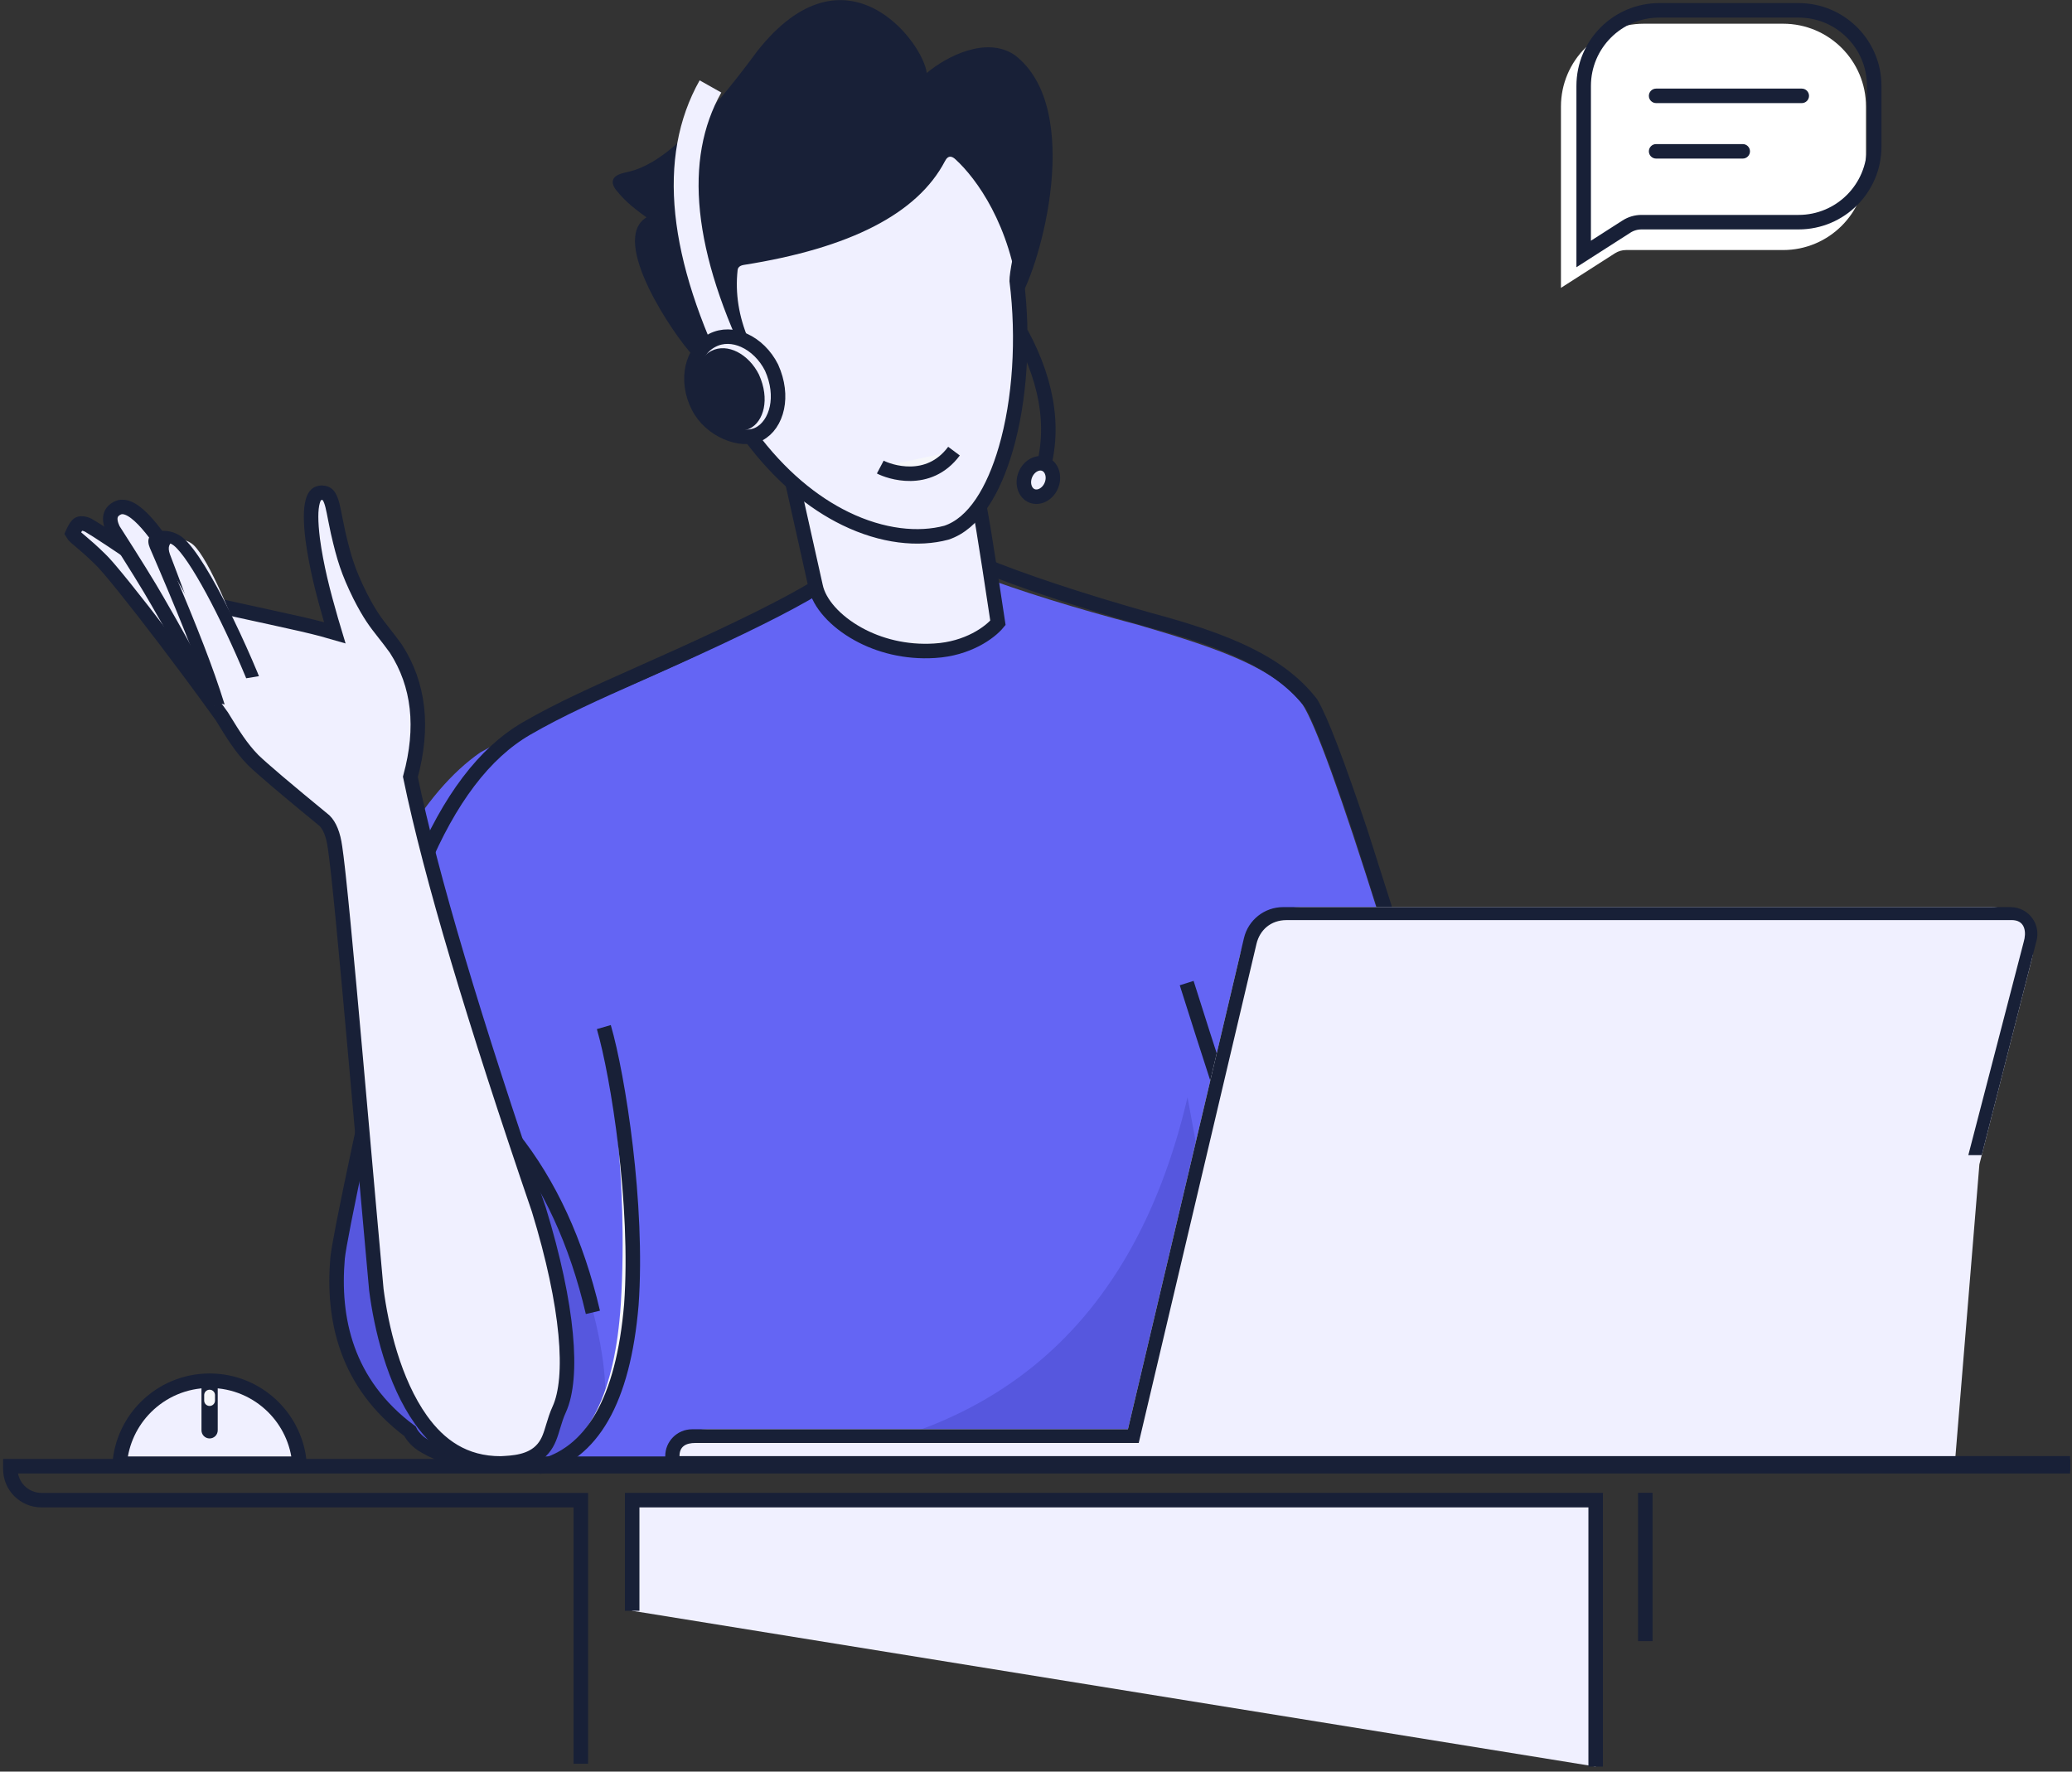 <?xml version="1.0" encoding="UTF-8"?>
<svg width="200px" height="171px" viewBox="0 0 200 171" version="1.1" xmlns="http://www.w3.org/2000/svg" xmlns:xlink="http://www.w3.org/1999/xlink">
    <rect x="0" y="0" width="200" height="171" fill="#333333" stroke="none"/>
    <title>客服</title>
    <defs>
        <path d="M48.26,0.957 C46.272,2.231 42.472,4.248 36.863,7.008 C28.448,11.149 18.233,14.915 14.319,17.159 C11.567,19.064 8.995,22.068 6.605,26.17 C4.817,39.217 3.515,47.935 2.699,52.325 C1.081,61.035 0.213,65.482 0.091,66.722 C-0.424,72.766 1.169,78.505 7.077,82.646 C7.197,82.731 7.828,83.807 7.916,84.006 C8.003,84.205 10.264,85.088 10.975,85.558 C11.314,85.767 11.644,85.969 11.981,86.158 C12.819,86.631 44.586,86.633 107.281,86.162 L101.142,33.187 C97.429,21.362 94.937,14.471 93.665,12.515 C90.945,9.049 86.073,7.268 77.804,4.85 C71.665,3.229 66.461,1.612 62.193,0 L48.26,0.957 Z" id="path-1"></path>
        <path d="M48.099,-0.505 C46.284,0.853 42.668,2.806 37.25,5.354 C29.123,9.177 23.405,11.36 18.431,14.244 C14.237,16.666 10.728,21.274 7.903,28.067 C2.741,51.124 0.052,63.741 -0.164,65.918 C-0.678,71.963 0.674,78.462 6.582,82.603 C6.702,82.688 6.783,82.762 6.87,82.96 C6.958,83.159 7.436,83.985 8.319,84.558 C9.682,85.397 10.637,85.719 12.579,85.912 C12.702,85.924 12.37,86.375 13.424,86.518 C62.064,86.518 91.952,86.518 103.086,86.518 C105.527,86.518 106.971,84.704 107.418,81.076 L102.275,31.969 L99.938,24.632 C97.646,17.797 96.028,13.595 95.083,12.028 C92.035,8.075 86.975,5.808 78.942,3.665 C72.198,1.751 66.767,-0.057 62.649,-1.759 L48.099,-0.505 Z" id="path-3"></path>
    </defs>
    <g id="页面" stroke="none" stroke-width="1" fill="none" fill-rule="evenodd">
        <g id="2.6-产品_调研家样本估算_立即提交" transform="translate(-649, -539)">
            <g id="关注关注号" transform="translate(620, 290)">
                <g id="客服" transform="translate(30, 249.012)">
                    <g id="麦克风" transform="translate(96.441, 32.162)" stroke="#182037" stroke-width="1.4">
                        <path d="M3.748,0 C1.015,5.073 0.424,9.792 1.978,14.158" id="路径-235" transform="translate(2.441, 7.079) scale(-1, 1) translate(-2.441, -7.079) "></path>
                        <path d="M2.789,12.8 C3.257,12.8 3.684,12.96 3.991,13.23 C4.263,13.467 4.441,13.792 4.441,14.158 C4.441,14.523 4.263,14.849 3.991,15.086 C3.684,15.355 3.257,15.516 2.789,15.516 C2.321,15.516 1.895,15.355 1.587,15.086 C1.315,14.849 1.137,14.523 1.137,14.158 C1.137,13.792 1.315,13.467 1.587,13.23 C1.895,12.96 2.321,12.8 2.789,12.8 Z" id="椭圆形" fill="#F0F0FF" transform="translate(2.789, 14.158) rotate(-68) translate(-2.789, -14.158) "></path>
                    </g>
                    <g id="身体" transform="translate(31.052, 55.45)">
                        <mask id="mask-2" fill="white">
                            <use xlink:href="#path-1"></use>
                        </mask>
                        <use id="蒙版" fill="#6465F4" xlink:href="#path-1"></use>
                        <path d="M25.971,81.702 C27.683,77.33 23.715,62.753 18.134,55.213 C14.234,50.944 10.15,50.318 4.57,53.815 C3.33,54.592 2.041,57.451 0.705,62.39 C-0.049,66.567 -0.109,70.129 0.525,73.076 C1.579,76.866 3.392,79.745 6.842,82.345 C8.167,85.072 11.037,85.248 11.802,85.782 C13.776,86.843 17.667,86.561 20.59,85.782 C23.017,85.048 23.883,84.535 25.971,81.702 Z" id="路径-238" fill="#5657DE" mask="url(#mask-2)"></path>
                        <path d="M82.574,50.454 C77.179,73.538 62.468,85.273 38.439,85.659 C33.156,85.659 50.027,85.659 89.054,85.659 L82.574,50.454 Z" id="路径-226" fill="#5657DE" mask="url(#mask-2)"></path>
                        <mask id="mask-4" fill="white">
                            <use xlink:href="#path-3"></use>
                        </mask>
                        <path stroke="#182037" stroke-width="1.4" d="M62.54,-1.047 C66.658,0.644 72.061,2.44 78.751,4.338 C86.568,6.424 91.528,8.586 94.506,12.426 C95.442,14.004 97.025,18.148 99.273,24.85 L101.586,32.113 L106.713,81.068 C106.506,82.681 106.101,83.906 105.452,84.722 C104.866,85.458 104.075,85.818 103.086,85.818 L13.472,85.818 C10.916,85.07 9.996,84.768 8.688,83.963 C7.979,83.498 7.582,82.84 7.511,82.679 C1.311,78.06 0.039,71.792 0.533,65.987 C0.748,63.817 3.431,51.245 8.575,28.274 C11.321,21.695 14.706,17.204 18.782,14.85 C21.977,12.998 25.48,11.438 29.738,9.54 C32.088,8.492 34.667,7.343 37.548,5.987 C42.871,3.484 46.471,1.543 48.356,0.176 Z"></path>
                        <path d="M20.437,85.659 C25.222,84.875 28.039,79.813 28.89,70.473 C29.577,60.864 27.614,48.419 26.233,43.676 C26.712,47.438 28.644,57.872 27.867,70.473 C27.302,78.917 24.825,83.979 20.437,85.659 Z" id="路径-237" fill="#F6F7FA" mask="url(#mask-4)"></path>
                        <path d="M19.891,86.162 C25.106,84.924 28.106,79.694 28.89,70.473 C29.577,60.864 27.614,48.419 26.233,43.676" id="路径-237" stroke="#182037" stroke-width="1.4" mask="url(#mask-4)"></path>
                        <path d="M82.492,58.239 C82.492,59.552 84.679,53.282 89.054,39.429" id="路径-237" stroke="#182037" stroke-width="1.4" mask="url(#mask-4)" transform="translate(85.773, 48.919) scale(-1, 1) translate(-85.773, -48.919) "></path>
                        <path d="M17.384,54.293 C20.998,58.815 23.596,64.455 25.178,71.212" id="路径-239" stroke="#182037" stroke-width="1.4" mask="url(#mask-4)"></path>
                    </g>
                    <path d="M73.998,39.861 L93.591,49.156 L93.604,49.218 C93.673,49.573 93.768,50.111 93.887,50.832 L93.933,51.11 C94.245,53.004 94.709,56.002 95.325,60.104 C94.558,61.04 92.417,62.61 89.222,62.8 C86.393,62.98 83.835,62.293 81.838,61.188 C79.619,59.962 78.07,58.224 77.729,56.588 C76.342,50.382 75.316,45.786 74.651,42.799 C74.37,41.535 74.153,40.56 74.001,39.873 L73.998,39.861 Z" id="脖子" stroke="#182037" stroke-width="1.4" fill="#F0F0FF"></path>
                    <g id="头" transform="translate(58.141, 0)">
                        <path d="M33.79,10.702 L39.461,24.212 L39.288,25.073 C39.089,26.096 38.997,26.767 38.997,27.085 C39.696,32.661 39.313,38.612 37.943,43.311 C36.763,47.356 34.879,50.524 32.207,51.407 C29.52,52.125 26.044,51.791 22.449,50.037 C19.334,48.517 16.135,45.934 13.257,42.041 C12.407,41.68 11.871,40.846 11.305,39.898 C10.593,38.703 9.907,37.179 9.51,35.795 C9.23,34.819 9.078,33.916 9.224,33.288 L10.671,32.836 L10.403,31.936 C9.806,29.927 9.018,27.233 8.04,23.855 L33.79,10.702 Z" id="路径-2" stroke="#182037" stroke-width="1.4" fill="#F0F0FF"></path>
                        <path d="M8.75,37.561 C8.139,36.242 8.239,35.374 9.051,34.958 C10.585,34.357 12.191,35.225 13.87,37.561" id="路径-236" stroke="#182037"></path>
                        <path d="M12.056,26.07 C11.814,28.293 12.166,30.527 13.116,32.777 C13.472,33.614 13.219,34.156 12.908,33.882 C11.343,32.538 9.129,33.409 7.709,34.269 C5.913,32.344 -0.373,23.174 3.261,20.968 C1.679,19.839 0.989,19.162 0.243,18.223 C-0.202,17.546 -0.093,16.971 1.052,16.679 C2.841,16.279 6.068,15.623 13.946,4.936 C22.505,-5.932 29.996,4.11 30.31,7.036 C32.195,5.448 36.054,3.443 38.8,5.297 C45.561,10.461 41.285,25.673 39.225,28.89 C38.408,21.708 35.085,17.195 33.101,15.382 C32.793,15.092 32.398,14.9 32.067,15.55 C29.422,20.599 22.945,23.936 12.637,25.561 C12.114,25.651 12.069,25.954 12.056,26.07 Z" id="路径" fill="#182037"></path>
                        <path d="M25.894,44.234 C26.598,44.842 30.001,47.025 33.173,44.336" id="路径-211" stroke="#182037" stroke-width="1.4" fill="#F6F7FA" transform="translate(29.534, 44.94) rotate(-13) translate(-29.534, -44.94) "></path>
                        <g id="编组-32" transform="translate(36.987, 43.533)"></g>
                    </g>
                    <g id="手" transform="translate(5.249, 46.845)">
                        <path d="M24.787,0.7 C25.116,0.703 25.339,0.806 25.49,1.037 C25.801,1.514 25.925,2.278 26.118,3.255 C26.193,3.635 26.274,4.045 26.372,4.49 C26.954,7.022 27.348,8.3 28.482,10.606 C29.454,12.518 30.026,13.244 30.821,14.253 C31.147,14.667 31.513,15.131 31.965,15.758 C34.211,19.243 34.659,23.371 33.363,28.13 C35.352,37.735 39.485,51.544 45.759,69.89 C48.627,79.243 49.139,86.126 47.724,89.198 C47.48,89.728 47.313,90.272 47.151,90.809 C46.919,91.575 46.71,92.332 46.169,92.966 C45.059,94.291 43.206,94.338 42.095,94.4 C38.541,94.411 36.145,92.654 34.396,90.204 C31.743,86.487 30.539,81.205 30.077,77.621 C29.854,75.159 29.628,72.635 29.402,70.103 L29.305,69.015 C29.225,68.108 29.144,67.201 29.064,66.297 L28.968,65.213 L28.778,63.067 C27.846,52.557 26.98,42.787 26.433,37.745 L26.349,36.989 C26.251,36.114 26.164,35.423 26.092,34.944 C25.921,33.668 25.551,32.825 25.073,32.355 C21.342,29.296 19.059,27.359 18.178,26.499 C17.031,25.326 16.219,23.998 15.462,22.767 C15.364,22.609 15.268,22.452 15.172,22.297 L14.658,21.584 L14.155,20.891 L13.65,20.199 C13.487,19.975 13.323,19.752 13.16,19.529 L12.67,18.864 C12.588,18.753 12.506,18.643 12.425,18.533 L11.937,17.875 C8.853,13.729 5.935,9.993 4.378,8.166 L4.144,7.894 C3.847,7.552 3.613,7.299 3.453,7.148 C2.651,6.355 2.035,5.83 1.574,5.437 C1.162,5.085 0.884,4.88 0.747,4.642 C1.14,3.777 1.333,3.687 1.554,3.672 C1.777,3.656 2.021,3.714 2.287,3.846 C3.049,4.279 5.329,5.791 9.129,8.381 C9.259,8.47 9.335,8.79 9.472,9.092 C9.807,9.828 10.232,10.644 10.755,11.003 C11.258,11.347 12.193,11.512 13.623,11.344 C15.647,11.804 17.811,12.282 20.115,12.779 C22.248,13.239 23.828,13.605 24.853,13.878 C25.197,13.97 25.601,14.084 26.065,14.219 C25.944,13.819 25.824,13.415 25.705,13.007 C24.925,10.32 24.28,7.781 23.934,5.187 C23.733,3.529 23.714,2.313 23.948,1.507 C24.028,1.234 24.131,1.018 24.292,0.877 C24.424,0.762 24.591,0.711 24.787,0.7 Z" id="路径-5" stroke="#182037" stroke-width="1.4" fill="#F0F0FF"></path>
                        <path d="M14.42,21.247 C14.42,21.247 12.546,17.361 8.927,11.126 C8.126,9.72 6.707,7.429 4.67,4.255 C4.176,3.208 4.346,2.505 5.179,2.143 C6.728,1.559 9.032,4.79 11.147,8.295 C11.333,8.604 11.518,8.915 11.701,9.225 C11.968,9.679 12.23,10.133 12.486,10.578" id="路径-7" stroke="#182037" stroke-width="1.4" fill="#F0F0FF"></path>
                        <path d="M14.25,18.364 C13.502,15.73 12.135,11.82 10.149,6.633 C9.902,5.942 10.078,5.496 10.675,5.293 C11.285,5.113 11.954,5.325 12.438,5.756 C13.921,7.145 16.298,12.963 17.689,16.852" id="路径-6" fill="#F0F0FF"></path>
                        <path d="M11.353,5.003 C12.6,6.007 14.334,8.979 15.927,12.185 L16.279,12.9 C17.151,14.695 17.965,16.522 18.615,18.084 C18.661,18.196 18.704,18.306 18.744,18.412 L17.515,18.611 C17.493,18.557 17.47,18.501 17.446,18.444 C15.05,12.68 12.049,7.026 10.528,5.8 C10.14,5.503 9.658,5.388 9.337,5.469 L9.315,5.474 C9.326,5.515 9.345,5.578 9.38,5.663 C12.042,11.805 13.889,16.438 14.925,19.574 L14.947,19.632 L15.435,21.141 C15.127,21.07 14.799,20.984 14.452,20.882 C14.273,21.036 14.034,20.701 13.736,19.879 C12.712,16.776 10.872,12.162 8.218,6.036 C7.88,5.222 8.121,4.696 8.939,4.458 C9.774,4.245 10.69,4.495 11.353,5.003 Z" id="形状结合" fill="#182037" fill-rule="nonzero"></path>
                    </g>
                    <g id="电脑" transform="translate(63.213, 87.546)">
                        <path d="M126.848,24.826 L131.916,4.99 C132.463,2.85 131.171,0.671 129.031,0.125 C128.707,0.042 128.375,-6.13512244e-17 128.041,0 L61.314,0 C58.532,3.87043438e-15 56.114,1.913 55.475,4.62 L44.659,50.401 L44.659,50.401 L4,50.401 C1.791,50.401 3.61906511e-12,52.192 3.63797881e-12,54.401 L3.63797881e-12,54.417 L3.63797881e-12,54.417 L124.421,54.417 L126.848,24.826 Z" id="路径-242" fill="#F0F0FF"></path>
                        <path d="M135.604,52.989 L135.605,54.417 L0,54.417 L0,52.99 C0,51.56 1.159,50.401 2.588,50.401 L44.659,50.401 L55.86,2.99 C56.274,1.238 57.838,0 59.638,0 L129.858,0 C130.075,0 130.29,0.027 130.499,0.081 C131.884,0.434 132.72,1.844 132.366,3.229 L127.074,23.942 L125.779,23.942 L131.126,3.359 C131.39,2.468 131.285,1.38 130.183,1.264 L130.033,1.254 L59.965,1.254 C58.449,1.254 57.385,2.209 57.068,3.552 L45.702,51.722 L2.914,51.722 C1.985,51.722 1.376,52.06 1.376,52.99 L135.604,52.989 Z" id="形状结合" fill="#182037" fill-rule="nonzero"></path>
                    </g>
                    <g id="鼠标" transform="translate(9.824, 132.56)">
                        <path d="M9.408,0.7 C11.812,0.7 13.989,1.675 15.565,3.25 C16.986,4.672 17.918,6.582 18.087,8.708 L0.728,8.708 C0.897,6.582 1.829,4.672 3.25,3.25 C4.826,1.675 7.003,0.7 9.408,0.7 Z" id="形状结合" stroke="#182037" stroke-width="1.4" fill="#F0F0FF"></path>
                        <path d="M8.624,0.437 L10.192,0.437 L10.192,5.488 C10.192,5.921 9.841,6.272 9.408,6.272 C8.975,6.272 8.624,5.921 8.624,5.488 L8.624,0.437 L8.624,0.437 Z" id="矩形" fill="#182037"></path>
                        <path d="M9.408,1.568 C9.696,1.568 9.93,1.802 9.93,2.091 L9.93,2.613 C9.93,2.902 9.696,3.136 9.408,3.136 C9.119,3.136 8.885,2.902 8.885,2.613 L8.885,2.091 C8.885,1.802 9.119,1.568 9.408,1.568 Z" id="矩形" fill="#F6F7FA"></path>
                    </g>
                    <g id="五官" transform="translate(68.883, 23.404)"></g>
                    <path d="M70.49,36.379 C64.642,24.622 63.672,15.273 67.578,8.332" id="耳机" stroke="#F0F0FF" stroke-width="2.4"></path>
                    <g id="耳机" transform="translate(69.957, 37.383) rotate(-24) translate(-69.957, -37.383) translate(64.959, 31.395)">
                        <path d="M5.112,0.938 C6.203,0.938 7.143,1.485 7.822,2.322 C8.572,3.248 9.009,4.525 9.002,5.883 C8.924,7.412 8.428,8.67 7.704,9.568 C6.961,10.491 5.978,11.033 5.006,11.037 C4.016,11.032 3.026,10.392 2.279,9.483 C1.508,8.546 0.986,7.299 0.995,6.01 C0.995,4.593 1.467,3.307 2.243,2.377 C2.977,1.498 3.987,0.938 5.112,0.938 Z" id="椭圆形" stroke="#182037" stroke-width="1.4" fill="#F0F0FF" transform="translate(4.998, 5.987) rotate(-3) translate(-4.998, -5.987) "></path>
                        <path d="M4.479,10.196 C5.957,10.191 7.493,8.57 7.612,5.953 C7.627,3.762 6.325,1.834 4.552,1.834 C2.778,1.834 1.341,3.713 1.341,6.031 C1.328,8.17 2.939,10.189 4.479,10.196 Z" id="椭圆形" fill="#182037" transform="translate(4.476, 6.015) rotate(-3) translate(-4.476, -6.015) "></path>
                    </g>
                    <g id="咨询" transform="translate(149.671, 0.286)">
                        <path d="M8,1.991 L21.445,1.991 C25.863,1.991 29.445,5.573 29.445,9.991 L29.445,15.837 C29.445,20.256 25.863,23.837 21.445,23.837 L6.285,23.837 C5.902,23.837 5.528,23.947 5.206,24.153 L0,27.488 L0,27.488 L0,9.991 C-5.41083001e-16,5.573 3.582,1.991 8,1.991 Z" id="矩形" fill="#FFFFFF"></path>
                        <path d="M22.938,0.7 C24.954,0.7 26.779,1.517 28.1,2.838 C29.421,4.159 30.238,5.984 30.238,8 L30.238,13.846 C30.238,15.862 29.421,17.687 28.1,19.008 C26.779,20.329 24.954,21.146 22.938,21.146 L7.778,21.146 C7.262,21.146 6.756,21.294 6.322,21.573 L2.193,24.217 L2.193,8 C2.193,5.984 3.01,4.159 4.331,2.838 C5.652,1.517 7.477,0.7 9.493,0.7 Z" id="矩形" stroke="#182037" stroke-width="1.4"></path>
                        <path d="M9.186,8.254 L23.245,8.254 C23.632,8.254 23.945,8.568 23.945,8.954 C23.945,9.341 23.632,9.654 23.245,9.654 L9.186,9.654 C8.8,9.654 8.486,9.341 8.486,8.954 C8.486,8.568 8.8,8.254 9.186,8.254 Z" id="矩形" fill="#182037"></path>
                        <path d="M9.186,13.609 L17.546,13.609 C17.933,13.609 18.246,13.922 18.246,14.309 C18.246,14.696 17.933,15.009 17.546,15.009 L9.186,15.009 C8.8,15.009 8.486,14.696 8.486,14.309 C8.486,13.922 8.8,13.609 9.186,13.609 Z" id="矩形复制-2" fill="#182037"></path>
                    </g>
                    <path d="M198.818,141.51 L0,141.51 L0,141.788 C-6.95190998e-14,143.445 1.343,144.788 3,144.788 L55.065,144.788 L55.065,144.788 L55.065,170.232" id="路径-3" stroke="#182037" stroke-width="1.4"></path>
                    <polyline id="路径-4" stroke="#182037" stroke-width="1.4" fill="#F0F0FF" points="153.022 170.507 153.022 144.786 60.021 144.786 60.021 155.467"></polyline>
                    <line x1="157.813" y1="144.078" x2="157.813" y2="158.398" id="路径-8" stroke="#182037" stroke-width="1.4"></line>
                </g>
            </g>
        </g>
    </g>
</svg>